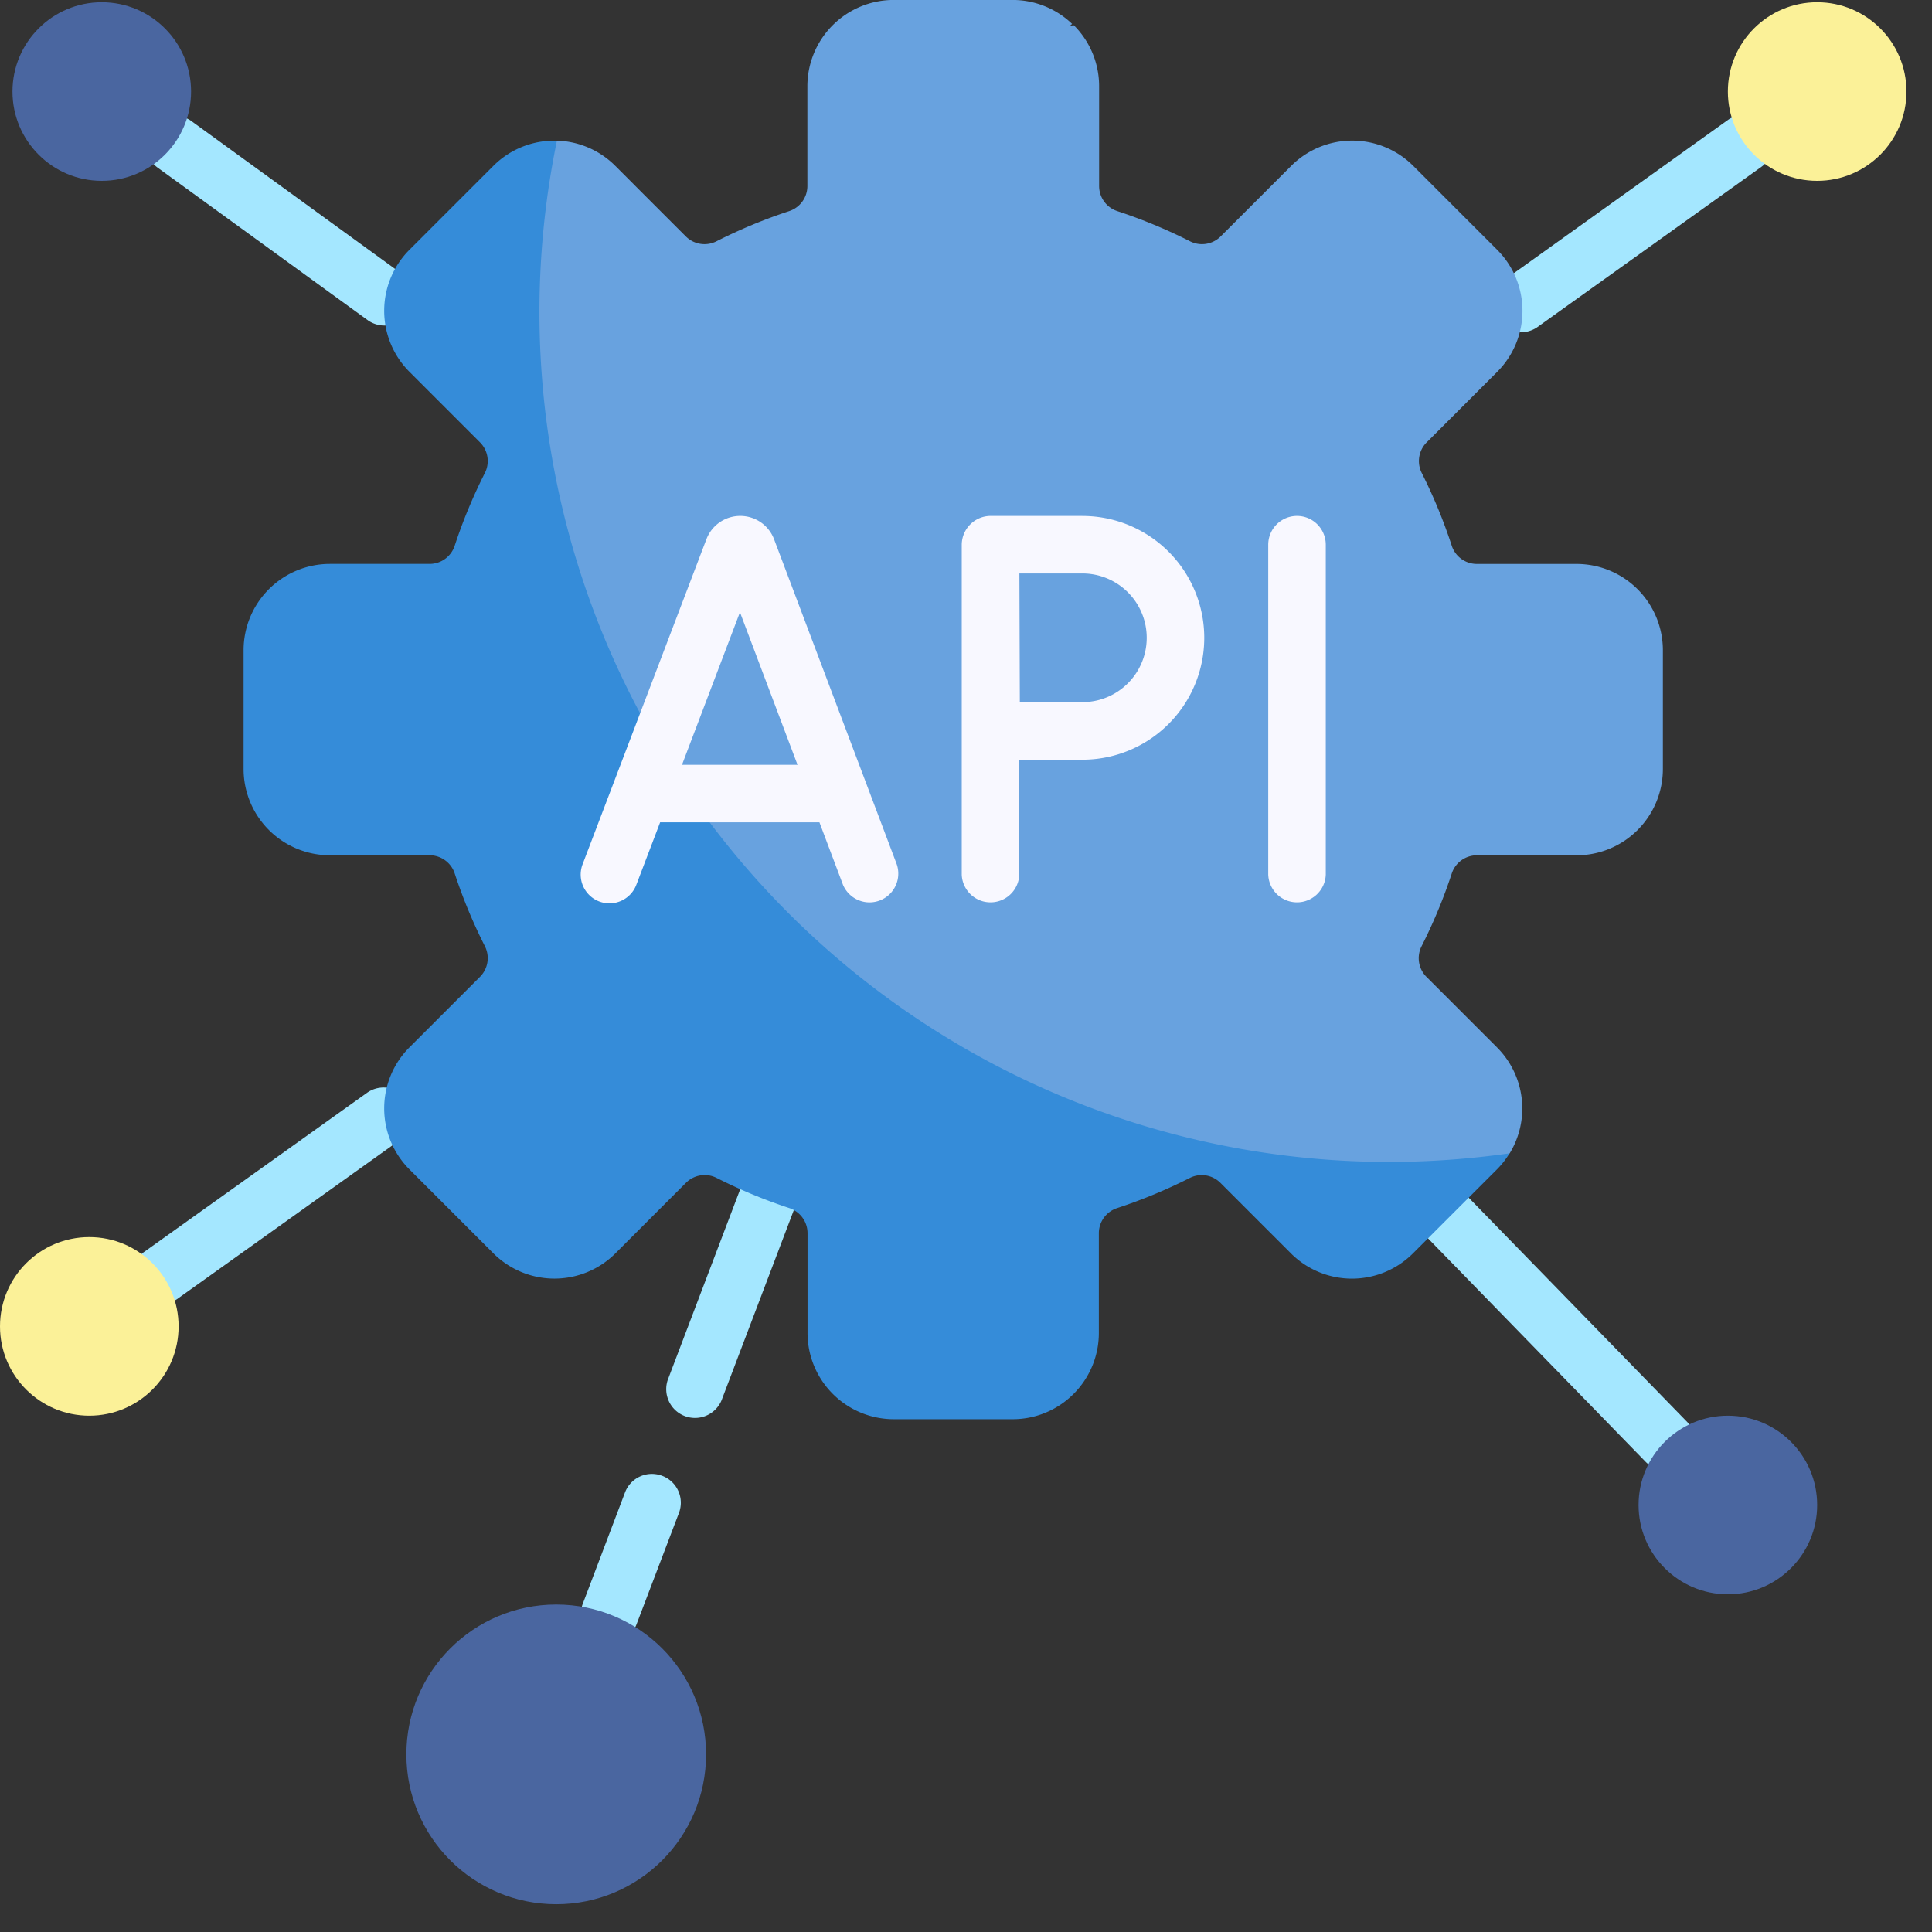 <?xml version="1.0" encoding="UTF-8"?>
<svg xmlns="http://www.w3.org/2000/svg" xmlns:xlink="http://www.w3.org/1999/xlink" width="50" height="50" viewBox="0 0 50 50">
  <rect x="0" y="0" width="50" height="50" fill="#333333" stroke="none"/>
  <defs>
    <clipPath id="clip-Custom_API_integrations">
      <rect width="50" height="50"></rect>
    </clipPath>
  </defs>
  <g id="Custom_API_integrations" data-name="Custom API integrations" clip-path="url(#clip-Custom_API_integrations)">
    <g id="api_2_" data-name="api (2)" transform="translate(0 -0.301)">
      <g id="Group_358" data-name="Group 358" transform="translate(3.446 3.269)">
        <path id="Path_879" data-name="Path 879" d="M158.054,396.184a.744.744,0,0,0-.96.432L156,399.5a.744.744,0,1,0,1.392.529l1.1-2.888A.744.744,0,0,0,158.054,396.184Z" transform="translate(-144.365 -360.959)" fill="#a4e7ff"></path>
        <path id="Path_880" data-name="Path 880" d="M181.872,314.953a.745.745,0,0,0-.96.432l-1.849,4.866a.745.745,0,1,0,1.392.529l1.849-4.866A.744.744,0,0,0,181.872,314.953Z" transform="translate(-165.209 -287.556)" fill="#a4e7ff"></path>
        <path id="Path_881" data-name="Path 881" d="M41.829,292.339l-5.76,4.112a.745.745,0,1,0,.865,1.212l5.76-4.112a.745.745,0,0,0-.865-1.212Z" transform="translate(-35.757 -267.039)" fill="#a4e7ff"></path>
        <path id="Path_882" data-name="Path 882" d="M45.65,35.345l-5.467-3.969a.745.745,0,0,0-.875,1.205l5.467,3.969a.745.745,0,0,0,.875-1.205Z" transform="translate(-38.689 -31.221)" fill="#a4e7ff"></path>
        <path id="Path_883" data-name="Path 883" d="M408.1,31.411a.744.744,0,0,0-1.039-.172L401.3,35.363a.745.745,0,1,0,.866,1.211l5.764-4.124A.744.744,0,0,0,408.1,31.411Z" transform="translate(-365.792 -31.1)" fill="#a4e7ff"></path>
        <path id="Path_884" data-name="Path 884" d="M382.538,319.921a.745.745,0,1,0-1.067,1.039l5.621,5.771a.745.745,0,1,0,1.067-1.039Z" transform="translate(-347.966 -291.885)" fill="#a4e7ff"></path>
      </g>
      <circle id="Ellipse_3" data-name="Ellipse 3" cx="2.311" cy="2.311" r="2.311" transform="translate(0 32.317)" fill="#fbf198"></circle>
      <circle id="Ellipse_4" data-name="Ellipse 4" cx="2.311" cy="2.311" r="2.311" transform="translate(42.406 36.939)" fill="#4a66a0"></circle>
      <circle id="Ellipse_5" data-name="Ellipse 5" cx="2.311" cy="2.311" r="2.311" transform="translate(0.323 0.359)" fill="#4a66a0"></circle>
      <circle id="Ellipse_6" data-name="Ellipse 6" cx="2.311" cy="2.311" r="2.311" transform="translate(44.717 0.359)" fill="#fbf198"></circle>
      <circle id="Ellipse_7" data-name="Ellipse 7" cx="3.878" cy="3.878" r="3.878" transform="translate(10.517 41.826)" fill="#4a66a0"></circle>
      <path id="Path_885" data-name="Path 885" d="M151.275,30.15a2.235,2.235,0,0,0-.328-2.743l-1.824-1.824a.684.684,0,0,1-.128-.793,13.478,13.478,0,0,0,.782-1.885.684.684,0,0,1,.651-.469h2.578A2.234,2.234,0,0,0,155.24,20.2V17.13a2.234,2.234,0,0,0-2.234-2.234h-2.578a.684.684,0,0,1-.651-.469A13.489,13.489,0,0,0,149,12.542a.684.684,0,0,1,.128-.793l1.824-1.824a2.234,2.234,0,0,0,0-3.159l-2.172-2.172a2.234,2.234,0,0,0-3.159,0l-1.824,1.824a.684.684,0,0,1-.793.128,13.48,13.48,0,0,0-1.885-.782.684.684,0,0,1-.469-.651V2.535a2.227,2.227,0,0,0-.654-1.58L139.9.964l.051-.045A2.226,2.226,0,0,0,138.411.3h-3.072A2.234,2.234,0,0,0,133.1,2.535V5.113a.684.684,0,0,1-.469.651,13.5,13.5,0,0,0-1.885.782.684.684,0,0,1-.793-.128l-1.824-1.824a2.224,2.224,0,0,0-1.516-.653l-2.447,2.737L126.6,18.12l6.965,10.943,9.142,1.107,5.519,1.708Z" transform="translate(-112.205)" fill="#68a2df"></path>
      <path id="Path_886" data-name="Path 886" d="M95.05,64.512A21.994,21.994,0,0,1,73.525,38.082a2.226,2.226,0,0,0-1.644.651l-2.172,2.172a2.234,2.234,0,0,0,0,3.159l1.824,1.824a.684.684,0,0,1,.128.793,13.489,13.489,0,0,0-.782,1.885.684.684,0,0,1-.651.469H67.65a2.234,2.234,0,0,0-2.234,2.234v3.072a2.234,2.234,0,0,0,2.234,2.234h2.578a.684.684,0,0,1,.651.469,13.5,13.5,0,0,0,.782,1.885.684.684,0,0,1-.128.793l-1.824,1.824a2.234,2.234,0,0,0,0,3.159l2.172,2.172a2.234,2.234,0,0,0,3.159,0l1.824-1.824a.684.684,0,0,1,.793-.128,13.491,13.491,0,0,0,1.885.782.684.684,0,0,1,.469.651v2.578a2.234,2.234,0,0,0,2.234,2.234h3.072a2.225,2.225,0,0,0,1.542-.618h0a2.228,2.228,0,0,0,.691-1.616V66.359a.684.684,0,0,1,.469-.651,13.5,13.5,0,0,0,1.885-.782.684.684,0,0,1,.793.128l1.824,1.824a2.234,2.234,0,0,0,3.159,0l2.172-2.172a2.228,2.228,0,0,0,.326-.417,22.163,22.163,0,0,1-3.13.223Z" transform="translate(-59.112 -34.14)" fill="#358cd9"></path>
      <path id="Path_887" data-name="Path 887" d="M160.943,139.461l-.008-.02a.935.935,0,0,0-.867-.581h0a.935.935,0,0,0-.867.583l-.007.017-3.206,8.417a.744.744,0,1,0,1.391.53l.616-1.617h4.123l.609,1.615a.745.745,0,0,0,1.393-.526Zm-2.382,5.84,1.5-3.949,1.49,3.949Z" transform="translate(-140.911 -125.207)" fill="#f8f8ff"></path>
      <path id="Path_888" data-name="Path 888" d="M341.352,138.859a.745.745,0,0,0-.745.745v8.538a.745.745,0,0,0,1.489,0V139.6A.745.745,0,0,0,341.352,138.859Z" transform="translate(-307.785 -125.206)" fill="#f8f8ff"></path>
      <path id="Path_889" data-name="Path 889" d="M261.414,138.858h-2.377a.75.75,0,0,0-.745.745v8.538a.745.745,0,0,0,1.489,0v-2.968c.545,0,1.26-.006,1.633-.006a3.154,3.154,0,1,0,0-6.308Zm0,4.819c-.371,0-1.075,0-1.619.006l-.011-3.336h1.63a1.665,1.665,0,1,1,0,3.33Z" transform="translate(-233.402 -125.205)" fill="#f8f8ff"></path>
    </g>
  </g>
</svg>

